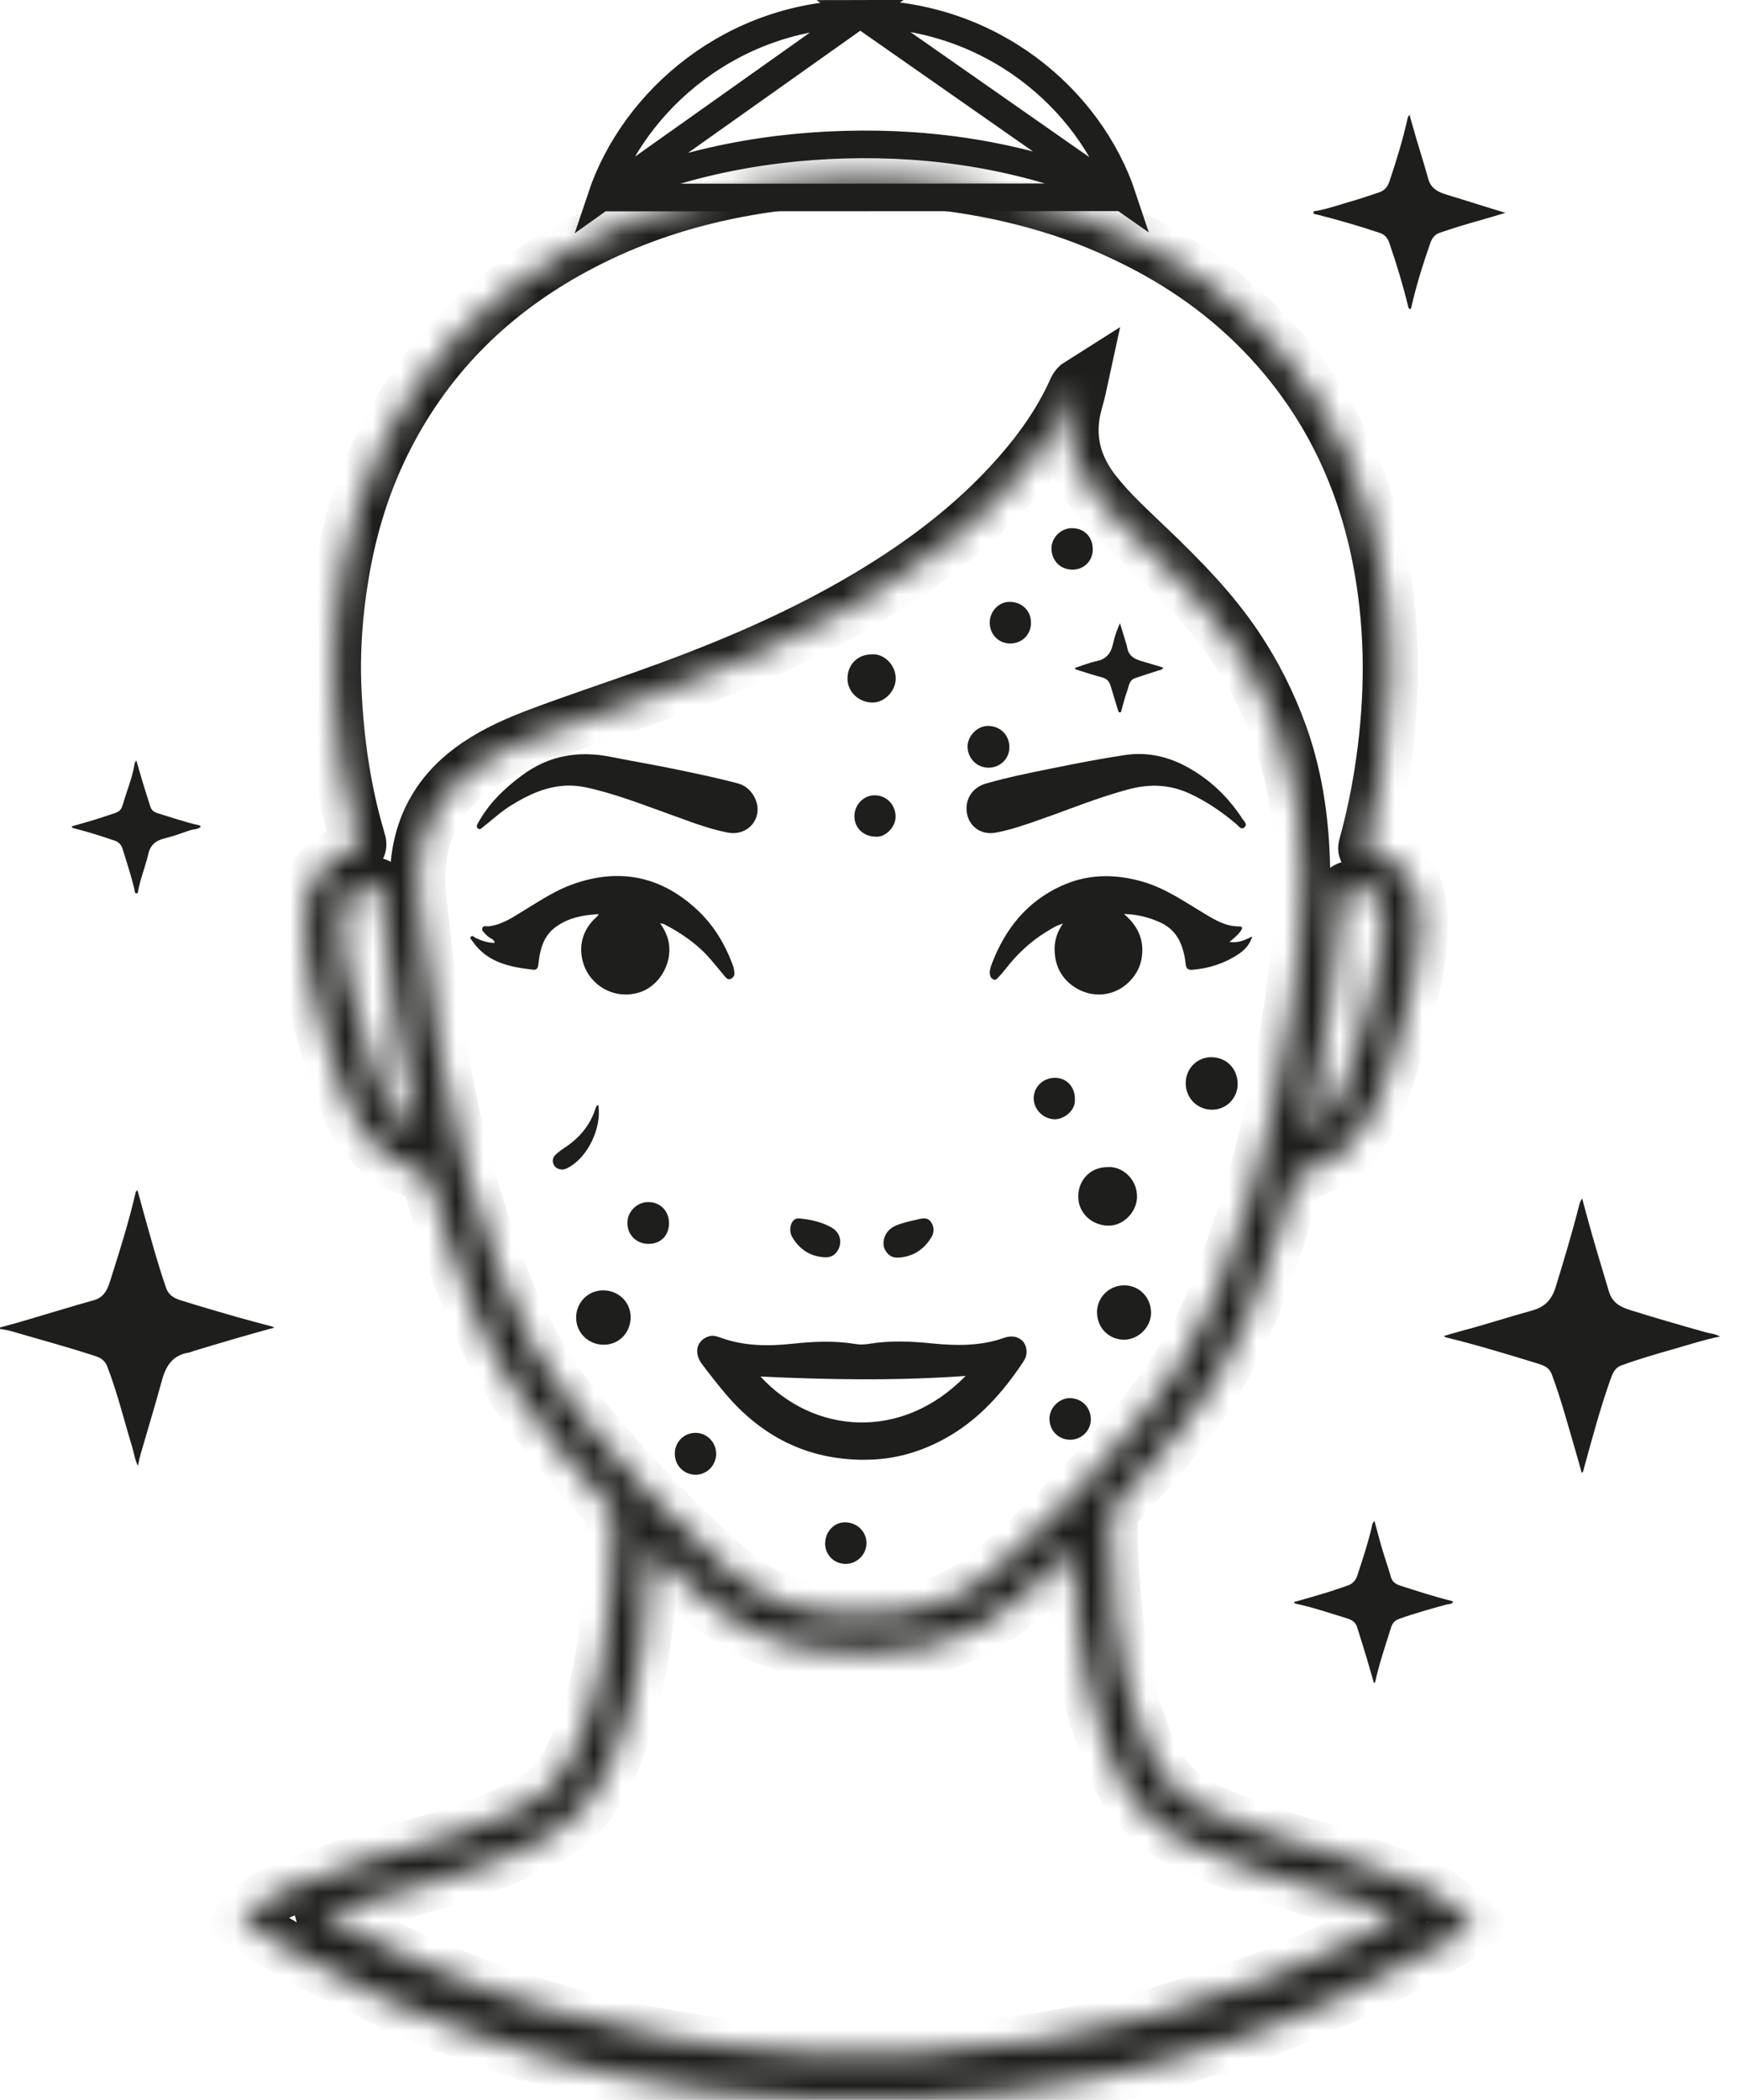 <svg width="63" height="76" viewBox="0 0 63 76" fill="none" xmlns="http://www.w3.org/2000/svg">
<mask id="path-1-inside-1_2526_3352" fill="white">
<path d="M53.394 69.69L53.397 69.701H53.399L53.394 69.69ZM51.463 68.252C50.601 67.882 48.387 67.122 48.067 67.018H48.065C48.065 67.018 48.061 67.015 48.058 67.012C47.419 66.843 46.78 66.669 46.151 66.464C45.271 66.177 44.41 65.844 43.57 65.453C42.584 64.995 41.964 64.223 41.542 63.234C40.895 61.725 40.552 60.148 40.385 58.521C40.259 57.307 40.177 56.09 40.197 54.868C40.2 54.734 40.242 54.65 40.324 54.559C41.409 53.389 42.458 52.188 43.388 50.885C44.148 49.819 44.758 48.673 45.26 47.464C45.655 46.511 46.005 45.542 46.319 44.559C46.526 43.917 46.7 43.264 46.882 42.613C46.91 42.513 46.952 42.461 47.056 42.443C48.14 42.247 48.89 41.588 49.469 40.684C49.86 40.075 50.087 39.4 50.291 38.713C50.5 38.013 50.728 37.318 50.913 36.612C51.187 35.58 51.415 34.538 51.426 33.463C51.43 32.931 51.365 32.407 51.116 31.932C50.788 31.303 50.26 30.934 49.572 30.797C49.46 30.775 49.43 30.753 49.464 30.626C49.702 29.759 49.892 28.882 50.032 27.993C50.398 25.665 50.46 23.331 50.1 20.995C49.613 17.829 48.397 14.999 46.279 12.589C44.84 10.952 43.126 9.676 41.183 8.702C40.305 8.262 39.405 7.88 38.475 7.574C37.253 7.174 36.005 6.885 34.729 6.698C33.265 6.482 31.797 6.424 30.323 6.468C28.723 6.515 27.143 6.731 25.587 7.108C23.808 7.539 22.115 8.192 20.518 9.087C17.598 10.724 15.343 13.012 13.851 16.044C13.117 17.537 12.642 19.108 12.366 20.747C12.127 22.16 12.024 23.58 12.091 25.014C12.177 26.819 12.425 28.6 12.937 30.336C12.944 30.363 12.946 30.391 12.956 30.417C13.049 30.64 12.946 30.701 12.739 30.77C11.795 31.087 11.145 31.789 11.055 32.923C10.979 33.888 11.092 34.835 11.309 35.771C11.632 37.161 12.041 38.526 12.546 39.858C12.866 40.705 13.383 41.432 14.147 41.95C14.487 42.18 14.861 42.333 15.26 42.421C15.418 42.457 15.493 42.518 15.542 42.687C16.013 44.337 16.551 45.962 17.204 47.55C18.014 49.52 19.199 51.239 20.569 52.845C21.075 53.44 21.582 54.033 22.118 54.599C22.195 54.679 22.226 54.76 22.226 54.874C22.219 56.666 22.112 58.452 21.786 60.215C21.549 61.487 21.171 62.716 20.566 63.871C20.135 64.692 19.443 65.17 18.64 65.545C17.195 66.219 15.679 66.673 14.143 67.073C13.942 67.125 13.74 67.176 13.538 67.225H13.536C13.216 67.331 11.002 68.09 10.14 68.46C9.751 68.627 9.32 68.939 8.963 69.232L8.749 69.528C10.071 70.371 11.436 71.141 12.856 71.815C12.893 71.833 12.925 71.861 12.959 71.883C13.242 72.013 13.538 72.117 13.797 72.292C13.834 72.302 13.871 72.313 13.908 72.323C14.063 72.395 14.236 72.43 14.369 72.545C14.431 72.552 14.498 72.545 14.528 72.619C14.701 72.628 14.842 72.713 14.981 72.808C15.009 72.812 15.037 72.817 15.065 72.821C15.12 72.845 15.174 72.869 15.229 72.891C15.263 72.888 15.294 72.896 15.312 72.931C15.34 72.945 15.366 72.958 15.394 72.973C15.422 72.976 15.45 72.979 15.478 72.982C15.561 73.062 15.704 73.02 15.774 73.128C15.813 73.135 15.852 73.144 15.892 73.153C15.985 73.212 16.114 73.19 16.187 73.293C16.227 73.299 16.265 73.305 16.305 73.31C16.373 73.337 16.441 73.364 16.509 73.392C16.547 73.385 16.575 73.4 16.591 73.437C16.619 73.447 16.647 73.459 16.675 73.469C16.703 73.474 16.731 73.477 16.759 73.481C17.047 73.588 17.337 73.695 17.626 73.803C17.654 73.808 17.68 73.816 17.708 73.822C17.763 73.844 17.818 73.865 17.872 73.886C17.9 73.893 17.928 73.901 17.956 73.908C18.097 73.95 18.244 73.965 18.37 74.049C18.414 74.045 18.457 74.043 18.494 74.073C18.638 74.141 18.806 74.139 18.944 74.228C18.994 74.214 19.035 74.229 19.072 74.262C19.119 74.257 19.159 74.271 19.195 74.301C19.223 74.307 19.251 74.312 19.279 74.319C19.444 74.369 19.608 74.418 19.773 74.469C19.801 74.473 19.829 74.479 19.857 74.484C19.946 74.487 20.026 74.516 20.101 74.561C20.13 74.568 20.158 74.576 20.188 74.583C20.263 74.57 20.325 74.614 20.392 74.638C20.42 74.641 20.449 74.643 20.477 74.644C20.558 74.669 20.641 74.695 20.722 74.72C20.755 74.713 20.784 74.717 20.806 74.742C20.876 74.761 20.944 74.782 21.011 74.802C21.057 74.797 21.1 74.797 21.137 74.827C21.225 74.823 21.308 74.843 21.38 74.895C21.428 74.883 21.472 74.882 21.509 74.918C21.55 74.909 21.582 74.921 21.608 74.955C21.675 74.946 21.739 74.955 21.798 74.989C21.856 74.98 21.91 74.986 21.953 75.032C22.073 75.031 22.186 75.054 22.294 75.109C22.352 75.097 22.406 75.109 22.458 75.135L22.542 75.157C22.655 75.157 22.763 75.185 22.869 75.222C22.898 75.23 22.926 75.237 22.955 75.243C22.986 75.23 23.011 75.239 23.036 75.26C23.064 75.263 23.092 75.266 23.12 75.269C23.162 75.279 23.203 75.288 23.243 75.297C23.299 75.304 23.354 75.312 23.41 75.319C23.5 75.309 23.575 75.355 23.656 75.38C23.715 75.37 23.77 75.374 23.823 75.404C23.963 75.402 24.097 75.439 24.232 75.472C24.277 75.465 24.32 75.466 24.359 75.495C24.5 75.486 24.635 75.517 24.769 75.558C24.828 75.548 24.884 75.554 24.937 75.584C24.98 75.567 25.02 75.575 25.058 75.599C25.086 75.603 25.116 75.608 25.144 75.612C25.395 75.627 25.643 75.655 25.885 75.721C25.957 75.709 26.026 75.715 26.094 75.743C26.165 75.722 26.232 75.74 26.298 75.762C26.326 75.768 26.355 75.773 26.384 75.777C26.441 75.764 26.496 75.773 26.547 75.798C26.621 75.802 26.693 75.807 26.766 75.813C27.371 75.856 27.977 75.902 28.582 75.944C28.897 75.966 29.21 75.982 29.524 76H33.282C33.795 75.96 34.307 75.911 34.821 75.884C35.144 75.866 35.461 75.789 35.786 75.804L35.798 75.798L35.808 75.807C35.886 75.781 35.968 75.767 36.05 75.777C36.08 75.773 36.108 75.768 36.137 75.765C36.229 75.728 36.323 75.716 36.422 75.724C36.465 75.724 36.506 75.722 36.549 75.721C37.067 75.615 37.593 75.555 38.115 75.48C38.145 75.478 38.174 75.477 38.203 75.475C38.761 75.34 39.328 75.254 39.892 75.154C39.921 75.151 39.951 75.147 39.979 75.142C40.299 75.028 40.631 74.965 40.966 74.912C41.003 74.88 41.046 74.873 41.092 74.883C41.157 74.852 41.219 74.812 41.297 74.821C41.349 74.79 41.405 74.79 41.462 74.797C41.526 74.759 41.588 74.715 41.667 74.729C41.697 74.726 41.725 74.723 41.753 74.72C41.828 74.674 41.908 74.644 41.998 74.646C42.026 74.64 42.054 74.635 42.082 74.631C42.15 74.608 42.209 74.555 42.287 74.562C42.358 74.55 42.429 74.537 42.498 74.525C42.528 74.484 42.569 74.469 42.618 74.478L42.728 74.455C42.762 74.408 42.813 74.4 42.866 74.402C42.894 74.396 42.922 74.39 42.95 74.384C43.018 74.362 43.087 74.339 43.155 74.317C43.182 74.31 43.21 74.302 43.236 74.295C43.3 74.254 43.369 74.231 43.444 74.229C43.581 74.179 43.717 74.127 43.865 74.113C43.893 74.072 43.931 74.055 43.981 74.063C44.01 74.058 44.036 74.054 44.064 74.049C44.117 74.021 44.161 73.975 44.229 73.987C44.278 73.977 44.327 73.965 44.376 73.954C44.396 73.908 44.43 73.893 44.477 73.908C44.669 73.841 44.852 73.746 45.056 73.716C45.075 73.685 45.103 73.676 45.137 73.682C45.171 73.642 45.212 73.629 45.264 73.636C45.311 73.599 45.36 73.563 45.426 73.572C45.466 73.562 45.505 73.553 45.543 73.542C45.561 73.504 45.584 73.475 45.633 73.49C45.748 73.468 45.841 73.379 45.965 73.383C46.015 73.351 46.065 73.315 46.129 73.319C46.887 73.003 47.652 72.704 48.4 72.366C49.9 71.687 51.361 70.932 52.775 70.084C52.983 69.959 53.191 69.833 53.396 69.702C53.362 69.668 53.051 69.359 52.64 69.024C52.283 68.731 51.852 68.419 51.463 68.252ZM47.526 39.984C47.779 38.827 47.975 37.662 48.149 36.492C48.307 35.424 48.437 34.352 48.509 33.273C48.526 33.032 48.549 32.79 48.554 32.547C48.558 32.351 48.666 32.241 48.828 32.174C49.32 31.967 49.842 32.213 49.99 32.73C50.123 33.198 50.081 33.682 50.022 34.154C49.867 35.372 49.556 36.554 49.168 37.717C48.983 38.265 48.883 38.844 48.644 39.373C48.391 39.938 48.062 40.455 47.55 40.826C47.49 40.869 47.431 40.919 47.324 40.909C47.392 40.598 47.459 40.29 47.526 39.984ZM14.444 40.427C14.004 39.925 13.74 39.328 13.553 38.691C13.316 37.883 13.061 37.079 12.84 36.267C12.58 35.304 12.357 34.33 12.381 33.32C12.386 33.032 12.431 32.754 12.549 32.492C12.72 32.113 13.172 31.908 13.567 32.024C13.703 32.064 13.767 32.149 13.78 32.294C13.907 33.799 14.079 35.298 14.316 36.789C14.519 38.075 14.769 39.354 15.036 40.628C15.055 40.72 15.121 40.8 15.105 40.921C14.817 40.827 14.624 40.634 14.444 40.427ZM20.898 51.083C19.72 49.621 18.815 48.01 18.153 46.249C17.666 44.956 17.227 43.648 16.869 42.314C16.494 40.916 16.188 39.504 15.926 38.08C15.654 36.606 15.439 35.127 15.295 33.637C15.223 32.894 15.077 32.156 15.133 31.401C15.254 29.795 16.004 28.576 17.322 27.693C18.012 27.23 18.765 26.9 19.537 26.61C20.794 26.138 22.068 25.714 23.334 25.266C25.973 24.331 28.557 23.268 30.994 21.869C33.193 20.605 35.224 19.12 36.911 17.199C37.709 16.291 38.404 15.308 38.91 14.199C38.952 14.105 38.993 14.005 39.077 13.952C38.993 14.341 38.851 14.727 38.803 15.141C38.68 16.172 39.001 17.052 39.625 17.846C40.208 18.588 40.91 19.214 41.586 19.865C42.734 20.965 43.85 22.094 44.742 23.424C45.403 24.409 45.932 25.46 46.337 26.578C46.942 28.253 47.156 29.984 47.163 31.761C47.171 33.35 46.983 34.914 46.761 36.478C46.579 37.741 46.344 38.992 46.067 40.235C45.84 41.261 45.571 42.278 45.273 43.286C44.919 44.477 44.507 45.646 44.054 46.803C43.378 48.523 42.392 50.05 41.219 51.462C39.608 53.399 37.901 55.242 35.975 56.865C35.365 57.38 34.704 57.82 33.94 58.06C32.777 58.428 31.583 58.526 30.37 58.423C29.667 58.364 28.977 58.257 28.315 58.01C27.509 57.711 26.819 57.22 26.183 56.653C24.266 54.947 22.511 53.086 20.898 51.083ZM50.567 69.421C49.833 69.811 49.092 70.188 48.34 70.539C47.531 70.917 46.718 71.29 45.882 71.601C44.496 72.115 43.097 72.595 41.666 72.976C40.323 73.333 38.967 73.632 37.596 73.852C34.762 74.308 31.912 74.458 29.047 74.301C27.403 74.211 25.771 74.027 24.151 73.737C22.667 73.472 21.203 73.13 19.761 72.698C18.181 72.224 16.633 71.66 15.12 70.996C14.008 70.508 12.921 69.976 11.852 69.402C11.786 69.366 11.711 69.347 11.685 69.247C12.496 69.063 13.281 68.84 14.065 68.609C14.856 68.377 15.647 68.145 16.429 67.887C17.632 67.488 18.839 67.094 19.94 66.439C20.911 65.862 21.577 65.017 22.04 64C22.632 62.701 22.979 61.325 23.213 59.919C23.419 58.685 23.516 57.444 23.544 56.195C23.544 56.171 23.554 56.145 23.566 56.092C23.788 56.303 23.99 56.496 24.192 56.69C25.029 57.494 25.877 58.281 26.896 58.857C27.6 59.256 28.355 59.497 29.142 59.648C30.671 59.94 32.194 59.908 33.711 59.561C34.881 59.293 35.895 58.716 36.818 57.959C37.479 57.415 38.103 56.831 38.707 56.223C38.739 56.189 38.767 56.135 38.823 56.165C38.878 56.193 38.847 56.252 38.85 56.297C38.909 57.649 39.02 58.996 39.273 60.325C39.51 61.557 39.855 62.76 40.346 63.917C40.888 65.187 41.768 66.122 43.006 66.721C43.818 67.115 44.66 67.43 45.513 67.722C46.737 68.138 47.98 68.492 49.219 68.855C49.655 68.981 50.094 69.095 50.531 69.217C50.593 69.235 50.689 69.202 50.705 69.29C50.72 69.381 50.621 69.391 50.567 69.421Z"/>
</mask>
<path d="M53.394 69.69L53.397 69.701H53.399L53.394 69.69ZM51.463 68.252C50.601 67.882 48.387 67.122 48.067 67.018H48.065C48.065 67.018 48.061 67.015 48.058 67.012C47.419 66.843 46.78 66.669 46.151 66.464C45.271 66.177 44.41 65.844 43.57 65.453C42.584 64.995 41.964 64.223 41.542 63.234C40.895 61.725 40.552 60.148 40.385 58.521C40.259 57.307 40.177 56.09 40.197 54.868C40.2 54.734 40.242 54.65 40.324 54.559C41.409 53.389 42.458 52.188 43.388 50.885C44.148 49.819 44.758 48.673 45.26 47.464C45.655 46.511 46.005 45.542 46.319 44.559C46.526 43.917 46.7 43.264 46.882 42.613C46.91 42.513 46.952 42.461 47.056 42.443C48.14 42.247 48.89 41.588 49.469 40.684C49.86 40.075 50.087 39.4 50.291 38.713C50.5 38.013 50.728 37.318 50.913 36.612C51.187 35.58 51.415 34.538 51.426 33.463C51.43 32.931 51.365 32.407 51.116 31.932C50.788 31.303 50.26 30.934 49.572 30.797C49.46 30.775 49.43 30.753 49.464 30.626C49.702 29.759 49.892 28.882 50.032 27.993C50.398 25.665 50.46 23.331 50.1 20.995C49.613 17.829 48.397 14.999 46.279 12.589C44.84 10.952 43.126 9.676 41.183 8.702C40.305 8.262 39.405 7.88 38.475 7.574C37.253 7.174 36.005 6.885 34.729 6.698C33.265 6.482 31.797 6.424 30.323 6.468C28.723 6.515 27.143 6.731 25.587 7.108C23.808 7.539 22.115 8.192 20.518 9.087C17.598 10.724 15.343 13.012 13.851 16.044C13.117 17.537 12.642 19.108 12.366 20.747C12.127 22.16 12.024 23.58 12.091 25.014C12.177 26.819 12.425 28.6 12.937 30.336C12.944 30.363 12.946 30.391 12.956 30.417C13.049 30.64 12.946 30.701 12.739 30.77C11.795 31.087 11.145 31.789 11.055 32.923C10.979 33.888 11.092 34.835 11.309 35.771C11.632 37.161 12.041 38.526 12.546 39.858C12.866 40.705 13.383 41.432 14.147 41.95C14.487 42.18 14.861 42.333 15.26 42.421C15.418 42.457 15.493 42.518 15.542 42.687C16.013 44.337 16.551 45.962 17.204 47.55C18.014 49.52 19.199 51.239 20.569 52.845C21.075 53.44 21.582 54.033 22.118 54.599C22.195 54.679 22.226 54.76 22.226 54.874C22.219 56.666 22.112 58.452 21.786 60.215C21.549 61.487 21.171 62.716 20.566 63.871C20.135 64.692 19.443 65.17 18.64 65.545C17.195 66.219 15.679 66.673 14.143 67.073C13.942 67.125 13.74 67.176 13.538 67.225H13.536C13.216 67.331 11.002 68.09 10.14 68.46C9.751 68.627 9.32 68.939 8.963 69.232L8.749 69.528C10.071 70.371 11.436 71.141 12.856 71.815C12.893 71.833 12.925 71.861 12.959 71.883C13.242 72.013 13.538 72.117 13.797 72.292C13.834 72.302 13.871 72.313 13.908 72.323C14.063 72.395 14.236 72.43 14.369 72.545C14.431 72.552 14.498 72.545 14.528 72.619C14.701 72.628 14.842 72.713 14.981 72.808C15.009 72.812 15.037 72.817 15.065 72.821C15.12 72.845 15.174 72.869 15.229 72.891C15.263 72.888 15.294 72.896 15.312 72.931C15.34 72.945 15.366 72.958 15.394 72.973C15.422 72.976 15.45 72.979 15.478 72.982C15.561 73.062 15.704 73.02 15.774 73.128C15.813 73.135 15.852 73.144 15.892 73.153C15.985 73.212 16.114 73.19 16.187 73.293C16.227 73.299 16.265 73.305 16.305 73.31C16.373 73.337 16.441 73.364 16.509 73.392C16.547 73.385 16.575 73.4 16.591 73.437C16.619 73.447 16.647 73.459 16.675 73.469C16.703 73.474 16.731 73.477 16.759 73.481C17.047 73.588 17.337 73.695 17.626 73.803C17.654 73.808 17.68 73.816 17.708 73.822C17.763 73.844 17.818 73.865 17.872 73.886C17.9 73.893 17.928 73.901 17.956 73.908C18.097 73.95 18.244 73.965 18.37 74.049C18.414 74.045 18.457 74.043 18.494 74.073C18.638 74.141 18.806 74.139 18.944 74.228C18.994 74.214 19.035 74.229 19.072 74.262C19.119 74.257 19.159 74.271 19.195 74.301C19.223 74.307 19.251 74.312 19.279 74.319C19.444 74.369 19.608 74.418 19.773 74.469C19.801 74.473 19.829 74.479 19.857 74.484C19.946 74.487 20.026 74.516 20.101 74.561C20.13 74.568 20.158 74.576 20.188 74.583C20.263 74.57 20.325 74.614 20.392 74.638C20.42 74.641 20.449 74.643 20.477 74.644C20.558 74.669 20.641 74.695 20.722 74.72C20.755 74.713 20.784 74.717 20.806 74.742C20.876 74.761 20.944 74.782 21.011 74.802C21.057 74.797 21.1 74.797 21.137 74.827C21.225 74.823 21.308 74.843 21.38 74.895C21.428 74.883 21.472 74.882 21.509 74.918C21.55 74.909 21.582 74.921 21.608 74.955C21.675 74.946 21.739 74.955 21.798 74.989C21.856 74.98 21.91 74.986 21.953 75.032C22.073 75.031 22.186 75.054 22.294 75.109C22.352 75.097 22.406 75.109 22.458 75.135L22.542 75.157C22.655 75.157 22.763 75.185 22.869 75.222C22.898 75.23 22.926 75.237 22.955 75.243C22.986 75.23 23.011 75.239 23.036 75.26C23.064 75.263 23.092 75.266 23.12 75.269C23.162 75.279 23.203 75.288 23.243 75.297C23.299 75.304 23.354 75.312 23.41 75.319C23.5 75.309 23.575 75.355 23.656 75.38C23.715 75.37 23.77 75.374 23.823 75.404C23.963 75.402 24.097 75.439 24.232 75.472C24.277 75.465 24.32 75.466 24.359 75.495C24.5 75.486 24.635 75.517 24.769 75.558C24.828 75.548 24.884 75.554 24.937 75.584C24.98 75.567 25.02 75.575 25.058 75.599C25.086 75.603 25.116 75.608 25.144 75.612C25.395 75.627 25.643 75.655 25.885 75.721C25.957 75.709 26.026 75.715 26.094 75.743C26.165 75.722 26.232 75.74 26.298 75.762C26.326 75.768 26.355 75.773 26.384 75.777C26.441 75.764 26.496 75.773 26.547 75.798C26.621 75.802 26.693 75.807 26.766 75.813C27.371 75.856 27.977 75.902 28.582 75.944C28.897 75.966 29.21 75.982 29.524 76H33.282C33.795 75.96 34.307 75.911 34.821 75.884C35.144 75.866 35.461 75.789 35.786 75.804L35.798 75.798L35.808 75.807C35.886 75.781 35.968 75.767 36.05 75.777C36.08 75.773 36.108 75.768 36.137 75.765C36.229 75.728 36.323 75.716 36.422 75.724C36.465 75.724 36.506 75.722 36.549 75.721C37.067 75.615 37.593 75.555 38.115 75.48C38.145 75.478 38.174 75.477 38.203 75.475C38.761 75.34 39.328 75.254 39.892 75.154C39.921 75.151 39.951 75.147 39.979 75.142C40.299 75.028 40.631 74.965 40.966 74.912C41.003 74.88 41.046 74.873 41.092 74.883C41.157 74.852 41.219 74.812 41.297 74.821C41.349 74.79 41.405 74.79 41.462 74.797C41.526 74.759 41.588 74.715 41.667 74.729C41.697 74.726 41.725 74.723 41.753 74.72C41.828 74.674 41.908 74.644 41.998 74.646C42.026 74.64 42.054 74.635 42.082 74.631C42.15 74.608 42.209 74.555 42.287 74.562C42.358 74.55 42.429 74.537 42.498 74.525C42.528 74.484 42.569 74.469 42.618 74.478L42.728 74.455C42.762 74.408 42.813 74.4 42.866 74.402C42.894 74.396 42.922 74.39 42.95 74.384C43.018 74.362 43.087 74.339 43.155 74.317C43.182 74.31 43.21 74.302 43.236 74.295C43.3 74.254 43.369 74.231 43.444 74.229C43.581 74.179 43.717 74.127 43.865 74.113C43.893 74.072 43.931 74.055 43.981 74.063C44.01 74.058 44.036 74.054 44.064 74.049C44.117 74.021 44.161 73.975 44.229 73.987C44.278 73.977 44.327 73.965 44.376 73.954C44.396 73.908 44.43 73.893 44.477 73.908C44.669 73.841 44.852 73.746 45.056 73.716C45.075 73.685 45.103 73.676 45.137 73.682C45.171 73.642 45.212 73.629 45.264 73.636C45.311 73.599 45.36 73.563 45.426 73.572C45.466 73.562 45.505 73.553 45.543 73.542C45.561 73.504 45.584 73.475 45.633 73.49C45.748 73.468 45.841 73.379 45.965 73.383C46.015 73.351 46.065 73.315 46.129 73.319C46.887 73.003 47.652 72.704 48.4 72.366C49.9 71.687 51.361 70.932 52.775 70.084C52.983 69.959 53.191 69.833 53.396 69.702C53.362 69.668 53.051 69.359 52.64 69.024C52.283 68.731 51.852 68.419 51.463 68.252ZM47.526 39.984C47.779 38.827 47.975 37.662 48.149 36.492C48.307 35.424 48.437 34.352 48.509 33.273C48.526 33.032 48.549 32.79 48.554 32.547C48.558 32.351 48.666 32.241 48.828 32.174C49.32 31.967 49.842 32.213 49.99 32.73C50.123 33.198 50.081 33.682 50.022 34.154C49.867 35.372 49.556 36.554 49.168 37.717C48.983 38.265 48.883 38.844 48.644 39.373C48.391 39.938 48.062 40.455 47.55 40.826C47.49 40.869 47.431 40.919 47.324 40.909C47.392 40.598 47.459 40.29 47.526 39.984ZM14.444 40.427C14.004 39.925 13.74 39.328 13.553 38.691C13.316 37.883 13.061 37.079 12.84 36.267C12.58 35.304 12.357 34.33 12.381 33.32C12.386 33.032 12.431 32.754 12.549 32.492C12.72 32.113 13.172 31.908 13.567 32.024C13.703 32.064 13.767 32.149 13.78 32.294C13.907 33.799 14.079 35.298 14.316 36.789C14.519 38.075 14.769 39.354 15.036 40.628C15.055 40.72 15.121 40.8 15.105 40.921C14.817 40.827 14.624 40.634 14.444 40.427ZM20.898 51.083C19.72 49.621 18.815 48.01 18.153 46.249C17.666 44.956 17.227 43.648 16.869 42.314C16.494 40.916 16.188 39.504 15.926 38.08C15.654 36.606 15.439 35.127 15.295 33.637C15.223 32.894 15.077 32.156 15.133 31.401C15.254 29.795 16.004 28.576 17.322 27.693C18.012 27.23 18.765 26.9 19.537 26.61C20.794 26.138 22.068 25.714 23.334 25.266C25.973 24.331 28.557 23.268 30.994 21.869C33.193 20.605 35.224 19.12 36.911 17.199C37.709 16.291 38.404 15.308 38.91 14.199C38.952 14.105 38.993 14.005 39.077 13.952C38.993 14.341 38.851 14.727 38.803 15.141C38.68 16.172 39.001 17.052 39.625 17.846C40.208 18.588 40.91 19.214 41.586 19.865C42.734 20.965 43.85 22.094 44.742 23.424C45.403 24.409 45.932 25.46 46.337 26.578C46.942 28.253 47.156 29.984 47.163 31.761C47.171 33.35 46.983 34.914 46.761 36.478C46.579 37.741 46.344 38.992 46.067 40.235C45.84 41.261 45.571 42.278 45.273 43.286C44.919 44.477 44.507 45.646 44.054 46.803C43.378 48.523 42.392 50.05 41.219 51.462C39.608 53.399 37.901 55.242 35.975 56.865C35.365 57.38 34.704 57.82 33.94 58.06C32.777 58.428 31.583 58.526 30.37 58.423C29.667 58.364 28.977 58.257 28.315 58.01C27.509 57.711 26.819 57.22 26.183 56.653C24.266 54.947 22.511 53.086 20.898 51.083ZM50.567 69.421C49.833 69.811 49.092 70.188 48.34 70.539C47.531 70.917 46.718 71.29 45.882 71.601C44.496 72.115 43.097 72.595 41.666 72.976C40.323 73.333 38.967 73.632 37.596 73.852C34.762 74.308 31.912 74.458 29.047 74.301C27.403 74.211 25.771 74.027 24.151 73.737C22.667 73.472 21.203 73.13 19.761 72.698C18.181 72.224 16.633 71.66 15.12 70.996C14.008 70.508 12.921 69.976 11.852 69.402C11.786 69.366 11.711 69.347 11.685 69.247C12.496 69.063 13.281 68.84 14.065 68.609C14.856 68.377 15.647 68.145 16.429 67.887C17.632 67.488 18.839 67.094 19.94 66.439C20.911 65.862 21.577 65.017 22.04 64C22.632 62.701 22.979 61.325 23.213 59.919C23.419 58.685 23.516 57.444 23.544 56.195C23.544 56.171 23.554 56.145 23.566 56.092C23.788 56.303 23.99 56.496 24.192 56.69C25.029 57.494 25.877 58.281 26.896 58.857C27.6 59.256 28.355 59.497 29.142 59.648C30.671 59.94 32.194 59.908 33.711 59.561C34.881 59.293 35.895 58.716 36.818 57.959C37.479 57.415 38.103 56.831 38.707 56.223C38.739 56.189 38.767 56.135 38.823 56.165C38.878 56.193 38.847 56.252 38.85 56.297C38.909 57.649 39.02 58.996 39.273 60.325C39.51 61.557 39.855 62.76 40.346 63.917C40.888 65.187 41.768 66.122 43.006 66.721C43.818 67.115 44.66 67.43 45.513 67.722C46.737 68.138 47.98 68.492 49.219 68.855C49.655 68.981 50.094 69.095 50.531 69.217C50.593 69.235 50.689 69.202 50.705 69.29C50.72 69.381 50.621 69.391 50.567 69.421Z" stroke="#1E1E1D" stroke-width="2" mask="url(#path-1-inside-1_2526_3352)"/>
<path d="M40.646 7.14C39.459 3.556 35.837 0.486 31.146 0.5L40.646 7.14ZM40.646 7.14C37.641 5.816 34.49 5.211 31.204 5.226C27.93 5.241 24.781 5.843 21.767 7.15M40.646 7.14L21.767 7.15M21.767 7.15C22.953 3.6 26.55 0.514 31.146 0.5L21.767 7.15Z" stroke="#1E1E1D"/>
<path d="M62.278 48.371C61.679 48.492 61.146 48.668 60.607 48.822C59.967 49.003 59.328 49.189 58.702 49.418C58.466 49.505 58.388 49.708 58.312 49.917C57.932 50.989 57.638 52.088 57.338 53.185C57.328 53.222 57.331 53.269 57.27 53.306C57.179 52.982 57.09 52.662 56.996 52.342C56.742 51.474 56.505 50.601 56.19 49.751C56.085 49.468 55.867 49.41 55.644 49.34C54.553 49.005 53.461 48.673 52.352 48.402C52.334 48.398 52.319 48.382 52.275 48.353C52.502 48.288 52.706 48.224 52.911 48.17C53.768 47.946 54.61 47.666 55.463 47.433C55.938 47.304 56.184 47.039 56.326 46.581C56.629 45.597 56.925 44.612 57.178 43.615C57.198 43.536 57.225 43.457 57.285 43.376C57.349 43.609 57.411 43.842 57.474 44.076C57.716 44.968 57.988 45.852 58.253 46.739C58.376 47.146 58.655 47.296 59.009 47.409C59.924 47.699 60.848 47.961 61.772 48.222C61.922 48.266 62.085 48.266 62.278 48.371Z" fill="#1E1E1D"/>
<path d="M9.928 48.051C8.922 48.321 7.956 48.609 6.991 48.902C6.939 48.918 6.888 48.945 6.835 48.954C6.258 49.04 6.007 49.43 5.864 49.956C5.619 50.853 5.347 51.743 5.089 52.637C5.053 52.76 5.031 52.888 4.994 53.051C4.875 52.814 4.853 52.588 4.788 52.375C4.491 51.403 4.252 50.414 3.886 49.462C3.803 49.245 3.656 49.147 3.461 49.083C2.45 48.749 1.421 48.477 0.4 48.175C0.272 48.138 0.136 48.123 0.003 48.098C0.002 48.08 0.002 48.062 3.05176e-05 48.044C0.264 47.971 0.528 47.903 0.791 47.825C1.66 47.57 2.527 47.301 3.399 47.057C3.836 46.933 3.923 46.566 4.034 46.217C4.354 45.21 4.67 44.202 4.907 43.172C4.915 43.136 4.926 43.105 4.98 43.083C5.052 43.346 5.123 43.608 5.195 43.869C5.452 44.786 5.701 45.707 6.013 46.609C6.109 46.887 6.318 46.991 6.554 47.064C7.221 47.272 7.891 47.469 8.563 47.662C8.992 47.784 9.425 47.894 9.856 48.01C9.875 48.016 9.891 48.031 9.928 48.051Z" fill="#1E1E1D"/>
<path d="M54.508 7.703C54.214 7.789 53.92 7.881 53.625 7.963C53.122 8.103 52.623 8.255 52.129 8.424C51.946 8.488 51.847 8.622 51.785 8.803C51.519 9.566 51.277 10.335 51.099 11.123C51.093 11.148 51.076 11.17 51.068 11.191C50.997 11.178 50.994 11.126 50.982 11.079C50.791 10.299 50.56 9.532 50.296 8.775C50.235 8.601 50.132 8.487 49.947 8.426C49.205 8.177 48.452 7.96 47.694 7.767C47.636 7.752 47.549 7.763 47.555 7.685C47.558 7.623 47.642 7.639 47.694 7.629C48.139 7.541 48.567 7.385 49.004 7.263C49.314 7.175 49.617 7.064 49.924 6.966C50.121 6.902 50.238 6.774 50.306 6.57C50.563 5.803 50.8 5.033 50.974 4.242C50.979 4.224 50.995 4.209 51.033 4.151C51.125 4.475 51.203 4.759 51.287 5.042C51.428 5.519 51.581 5.993 51.712 6.472C51.81 6.83 52.078 6.955 52.393 7.05C53.094 7.261 53.79 7.489 54.508 7.703Z" fill="#1E1E1D"/>
<path d="M52.614 57.977C52.553 58.071 52.455 58.049 52.375 58.071C51.798 58.23 51.223 58.388 50.659 58.59C50.522 58.64 50.421 58.727 50.371 58.887C50.164 59.544 49.942 60.196 49.793 60.869C49.791 60.879 49.775 60.885 49.744 60.911C49.655 60.606 49.574 60.31 49.486 60.016C49.372 59.638 49.254 59.263 49.136 58.887C49.078 58.701 48.932 58.621 48.761 58.569C48.15 58.382 47.545 58.175 46.919 58.041C46.9 58.037 46.884 58.02 46.832 57.988C47.241 57.87 47.616 57.766 47.989 57.652C48.258 57.57 48.523 57.475 48.791 57.386C48.972 57.325 49.086 57.201 49.146 57.015C49.331 56.452 49.52 55.888 49.657 55.308C49.678 55.224 49.676 55.129 49.765 55.047C49.862 55.399 49.95 55.743 50.051 56.083C50.15 56.415 50.265 56.74 50.359 57.072C50.414 57.267 50.553 57.342 50.724 57.396C51.332 57.588 51.937 57.791 52.557 57.94C52.575 57.944 52.589 57.961 52.614 57.977Z" fill="#1E1E1D"/>
<path d="M7.273 29.916C7.161 30.033 7.004 30.005 6.875 30.051C6.571 30.158 6.266 30.268 5.954 30.344C5.642 30.421 5.443 30.58 5.371 30.903C5.27 31.346 5.092 31.767 5.006 32.214C4.997 32.259 5.011 32.329 4.946 32.33C4.867 32.332 4.881 32.254 4.87 32.205C4.754 31.7 4.587 31.208 4.436 30.713C4.392 30.568 4.293 30.472 4.143 30.421C3.66 30.259 3.178 30.102 2.683 29.98C2.651 29.972 2.614 29.972 2.595 29.908C2.956 29.801 3.315 29.71 3.663 29.592C4.515 29.3 4.314 29.483 4.591 28.661C4.707 28.322 4.822 27.978 4.876 27.622C4.881 27.598 4.903 27.577 4.937 27.522C5.027 27.833 5.106 28.114 5.191 28.393C5.273 28.664 5.362 28.933 5.447 29.202C5.49 29.334 5.589 29.397 5.715 29.434C6.213 29.586 6.708 29.758 7.217 29.871C7.235 29.876 7.248 29.895 7.273 29.916Z" fill="#1E1E1D"/>
<path d="M31.253 52.833C29.238 52.822 27.602 52.003 26.297 50.478C25.992 50.121 25.705 49.749 25.421 49.375C25.102 48.954 25.226 48.495 25.679 48.361C25.846 48.312 25.995 48.38 26.139 48.431C26.973 48.721 27.828 48.726 28.688 48.633C29.457 48.55 30.223 48.515 30.99 48.645C31.154 48.673 31.321 48.661 31.483 48.634C32.23 48.511 32.978 48.544 33.727 48.619C34.615 48.71 35.495 48.723 36.355 48.419C36.829 48.251 37.215 48.545 37.164 49C37.151 49.12 37.092 49.223 37.027 49.32C36.32 50.377 35.492 51.313 34.388 51.965C33.423 52.534 32.381 52.845 31.252 52.831L31.253 52.833ZM34.962 49.798C32.468 49.977 30.019 49.938 27.535 49.819C29.441 51.898 32.642 52.179 34.962 49.798Z" fill="#1E1E1D"/>
<path d="M45.341 33.894C45.257 34.174 45.071 34.379 44.846 34.529C44.34 34.867 43.776 35.05 43.17 35.099C43.016 35.111 42.946 35.054 42.931 34.893C42.912 34.694 42.869 34.498 42.808 34.305C42.672 33.879 42.414 33.57 42.007 33.384C41.61 33.204 41.2 33.096 40.695 33.077C41.201 33.509 41.422 34.006 41.346 34.612C41.298 34.989 41.126 35.305 40.85 35.566C40.314 36.071 39.523 36.139 38.893 35.717C38.515 35.464 38.279 35.105 38.207 34.651C38.137 34.214 38.218 33.804 38.487 33.43C38.261 33.485 38.08 33.606 37.898 33.716C37.308 34.073 36.815 34.542 36.393 35.088C36.318 35.186 36.235 35.28 36.149 35.369C36.099 35.421 36.052 35.497 35.959 35.445C35.881 35.4 35.844 35.332 35.838 35.241C35.828 35.105 35.873 34.983 35.92 34.859C36.403 33.603 37.194 32.623 38.434 32.06C39.377 31.63 40.345 31.622 41.332 31.898C42.174 32.133 42.879 32.628 43.614 33.069C44.002 33.303 44.392 33.533 44.868 33.529C45.031 33.527 44.96 33.639 44.919 33.697C44.812 33.85 44.666 33.966 44.517 34.089C44.818 34.144 45.074 34.022 45.341 33.894Z" fill="#1E1E1D"/>
<path d="M21.624 33.089C21.075 33.118 20.548 33.228 20.098 33.567C19.667 33.893 19.55 34.377 19.495 34.883C19.482 35.012 19.451 35.112 19.307 35.096C18.461 34.999 17.643 34.84 17.108 34.067C17.074 34.016 17.003 33.957 17.046 33.905C17.105 33.832 17.165 33.92 17.223 33.946C17.44 34.049 17.663 34.122 17.91 34.128C17.896 33.994 17.779 33.983 17.711 33.922C17.68 33.896 17.642 33.875 17.615 33.844C17.549 33.766 17.431 33.694 17.462 33.59C17.493 33.484 17.628 33.535 17.716 33.523C18.212 33.456 18.607 33.172 19.017 32.922C19.581 32.58 20.13 32.216 20.759 31.994C22.431 31.407 23.924 31.71 25.228 32.914C25.846 33.485 26.27 34.195 26.552 34.989C26.577 35.058 26.582 35.137 26.591 35.212C26.603 35.314 26.54 35.387 26.462 35.427C26.388 35.466 26.315 35.421 26.262 35.359C26.085 35.148 25.911 34.934 25.731 34.724C25.26 34.175 24.679 33.775 24.044 33.447C24.016 33.432 23.982 33.43 23.904 33.413C24.066 33.659 24.175 33.879 24.217 34.135C24.344 34.913 23.831 35.729 23.11 35.93C22.199 36.182 21.383 35.646 21.134 34.907C20.915 34.259 21.094 33.63 21.606 33.182C21.627 33.164 21.641 33.142 21.659 33.121C21.662 33.106 21.666 33.091 21.669 33.077L21.624 33.089Z" fill="#1E1E1D"/>
<path d="M20.555 28.432C19.789 28.451 19.125 28.762 18.489 29.159C18.125 29.386 17.813 29.681 17.475 29.942C17.422 29.984 17.372 30.049 17.3 29.978C17.236 29.916 17.27 29.856 17.306 29.791C17.695 29.077 18.266 28.531 18.908 28.056C19.875 27.34 20.947 27.158 22.117 27.393C22.912 27.552 23.712 27.684 24.508 27.851C25.255 28.007 26.001 28.161 26.736 28.359C27.198 28.484 27.514 29.021 27.411 29.479C27.306 29.944 26.854 30.231 26.348 30.133C25.631 29.994 24.952 29.722 24.266 29.477C23.259 29.117 22.264 28.722 21.215 28.497C20.998 28.451 20.78 28.43 20.557 28.432H20.555Z" fill="#1E1E1D"/>
<path d="M34.995 29.263C34.992 28.833 35.264 28.481 35.704 28.356C36.505 28.127 37.321 27.964 38.136 27.799C38.992 27.626 39.849 27.459 40.713 27.329C41.493 27.21 42.222 27.36 42.904 27.717C43.76 28.166 44.451 28.817 44.982 29.632C45.038 29.72 45.177 29.828 45.063 29.938C44.941 30.057 44.849 29.896 44.771 29.831C44.259 29.398 43.713 29.021 43.103 28.734C42.377 28.392 41.641 28.36 40.873 28.564C39.777 28.853 38.731 29.287 37.664 29.66C37.134 29.846 36.602 30.035 36.046 30.136C35.471 30.24 34.998 29.847 34.995 29.265V29.263Z" fill="#1E1E1D"/>
<path d="M40.106 42.241C40.619 42.197 41.176 42.663 41.168 43.321C41.162 43.842 40.693 44.381 40.101 44.358C39.512 44.336 39.042 43.89 39.04 43.312C39.039 42.693 39.495 42.235 40.106 42.241Z" fill="#1E1E1D"/>
<path d="M21.859 48.669C21.305 48.669 20.866 48.242 20.86 47.696C20.854 47.149 21.285 46.704 21.828 46.7C22.384 46.696 22.827 47.116 22.833 47.659C22.84 48.227 22.414 48.669 21.859 48.669Z" fill="#1E1E1D"/>
<path d="M39.719 47.501C39.717 46.957 40.155 46.52 40.704 46.519C41.248 46.519 41.675 46.953 41.676 47.512C41.676 48.031 41.223 48.483 40.699 48.486C40.15 48.487 39.724 48.059 39.721 47.501H39.719Z" fill="#1E1E1D"/>
<path d="M43.868 38.263C44.415 38.267 44.82 38.691 44.812 39.248C44.805 39.754 44.39 40.164 43.887 40.163C43.341 40.163 42.922 39.731 42.931 39.184C42.939 38.663 43.353 38.257 43.869 38.261L43.868 38.263Z" fill="#1E1E1D"/>
<path d="M38.932 24.169C39.19 24.086 39.444 23.982 39.708 23.927C40.071 23.852 40.231 23.625 40.303 23.285C40.355 23.039 40.439 22.801 40.551 22.555C40.605 22.735 40.662 22.914 40.715 23.094C40.75 23.213 40.793 23.331 40.815 23.453C40.876 23.771 41.116 23.866 41.382 23.942C41.624 24.01 41.864 24.087 42.117 24.163C42.074 24.248 41.997 24.251 41.929 24.272C41.649 24.361 41.367 24.449 41.09 24.547C40.88 24.621 40.874 24.838 40.812 25.005C40.728 25.228 40.675 25.463 40.608 25.693C40.598 25.732 40.603 25.784 40.545 25.782C40.492 25.782 40.489 25.735 40.477 25.695C40.39 25.405 40.298 25.115 40.213 24.825C40.166 24.667 40.08 24.566 39.912 24.52C39.583 24.431 39.258 24.324 38.932 24.223C38.932 24.205 38.932 24.187 38.932 24.169Z" fill="#1E1E1D"/>
<path d="M31.562 23.684C31.972 23.637 32.449 24.047 32.43 24.585C32.414 25.023 32.026 25.424 31.596 25.426C31.097 25.426 30.69 25.044 30.685 24.572C30.681 24.053 31.049 23.683 31.562 23.684Z" fill="#1E1E1D"/>
<path d="M29.841 45.503C29.332 45.47 28.951 45.219 28.69 44.782C28.611 44.648 28.591 44.496 28.636 44.342C28.681 44.183 28.783 44.082 28.947 44.098C29.357 44.138 29.763 44.226 30.122 44.435C30.448 44.626 30.513 45.021 30.296 45.311C30.181 45.464 30.027 45.518 29.84 45.503H29.841Z" fill="#1E1E1D"/>
<path d="M32.534 45.514C32.293 45.536 32.134 45.415 32.036 45.215C31.933 45.002 32.003 44.708 32.181 44.528C32.327 44.38 32.516 44.318 32.707 44.262C32.89 44.207 33.078 44.168 33.266 44.125C33.431 44.085 33.598 44.062 33.712 44.232C33.825 44.401 33.827 44.598 33.731 44.763C33.464 45.218 33.065 45.479 32.535 45.517L32.534 45.514Z" fill="#1E1E1D"/>
<path d="M23.484 45.018C23.039 45.018 22.713 44.691 22.716 44.25C22.719 43.848 23.066 43.506 23.472 43.505C23.903 43.505 24.219 43.822 24.223 44.263C24.227 44.709 23.925 45.02 23.484 45.018Z" fill="#1E1E1D"/>
<path d="M35.794 27.784C35.375 27.787 35.038 27.452 35.032 27.025C35.028 26.642 35.382 26.277 35.761 26.273C36.204 26.267 36.539 26.59 36.547 27.028C36.554 27.451 36.225 27.781 35.794 27.784Z" fill="#1E1E1D"/>
<path d="M29.877 55.841C29.887 55.423 30.209 55.091 30.6 55.096C31.043 55.102 31.381 55.439 31.372 55.867C31.363 56.275 31.013 56.609 30.605 56.6C30.182 56.592 29.865 56.26 29.875 55.841H29.877Z" fill="#1E1E1D"/>
<path d="M39.496 51.363C39.499 51.771 39.164 52.106 38.75 52.107C38.331 52.109 38.004 51.785 37.997 51.363C37.99 50.96 38.341 50.6 38.738 50.601C39.164 50.603 39.492 50.933 39.496 51.363Z" fill="#1E1E1D"/>
<path d="M25.93 52.613C25.93 53.029 25.6 53.37 25.192 53.373C24.765 53.376 24.435 53.046 24.432 52.613C24.431 52.189 24.769 51.852 25.19 51.858C25.598 51.862 25.929 52.2 25.929 52.613H25.93Z" fill="#1E1E1D"/>
<path d="M38.918 39.782C38.953 40.213 38.485 40.533 38.156 40.509C37.753 40.481 37.418 40.139 37.427 39.73C37.436 39.317 37.79 38.995 38.225 39.009C38.631 39.021 38.928 39.352 38.918 39.782Z" fill="#1E1E1D"/>
<path d="M39.566 19.887C39.566 20.299 39.247 20.616 38.836 20.617C38.393 20.617 38.073 20.295 38.071 19.847C38.071 19.455 38.412 19.116 38.811 19.116C39.258 19.116 39.566 19.429 39.566 19.887Z" fill="#1E1E1D"/>
<path d="M36.57 23.289C36.157 23.289 35.835 22.959 35.835 22.535C35.835 22.126 36.161 21.782 36.553 21.782C37.001 21.782 37.33 22.101 37.329 22.54C37.329 22.971 37.006 23.291 36.569 23.289H36.57Z" fill="#1E1E1D"/>
<path d="M31.691 30.279C31.262 30.277 30.935 29.957 30.935 29.541C30.935 29.125 31.271 28.778 31.674 28.783C32.101 28.787 32.422 29.125 32.427 29.55C32.431 29.945 32.04 30.325 31.691 30.28V30.279Z" fill="#1E1E1D"/>
<path d="M21.661 39.986C21.797 40.793 21.301 41.85 20.61 42.238C20.522 42.287 20.427 42.341 20.318 42.326C20.196 42.31 20.092 42.255 20.042 42.137C19.988 42.011 20.019 41.886 20.114 41.794C20.213 41.7 20.326 41.615 20.439 41.541C20.975 41.19 21.37 40.729 21.565 40.106C21.58 40.059 21.599 40.016 21.661 39.986Z" fill="#1E1E1D"/>
<path d="M52.228 68.037L52.225 68.033H52.226L52.228 68.037Z" fill="#1E1E1D"/>
</svg>
